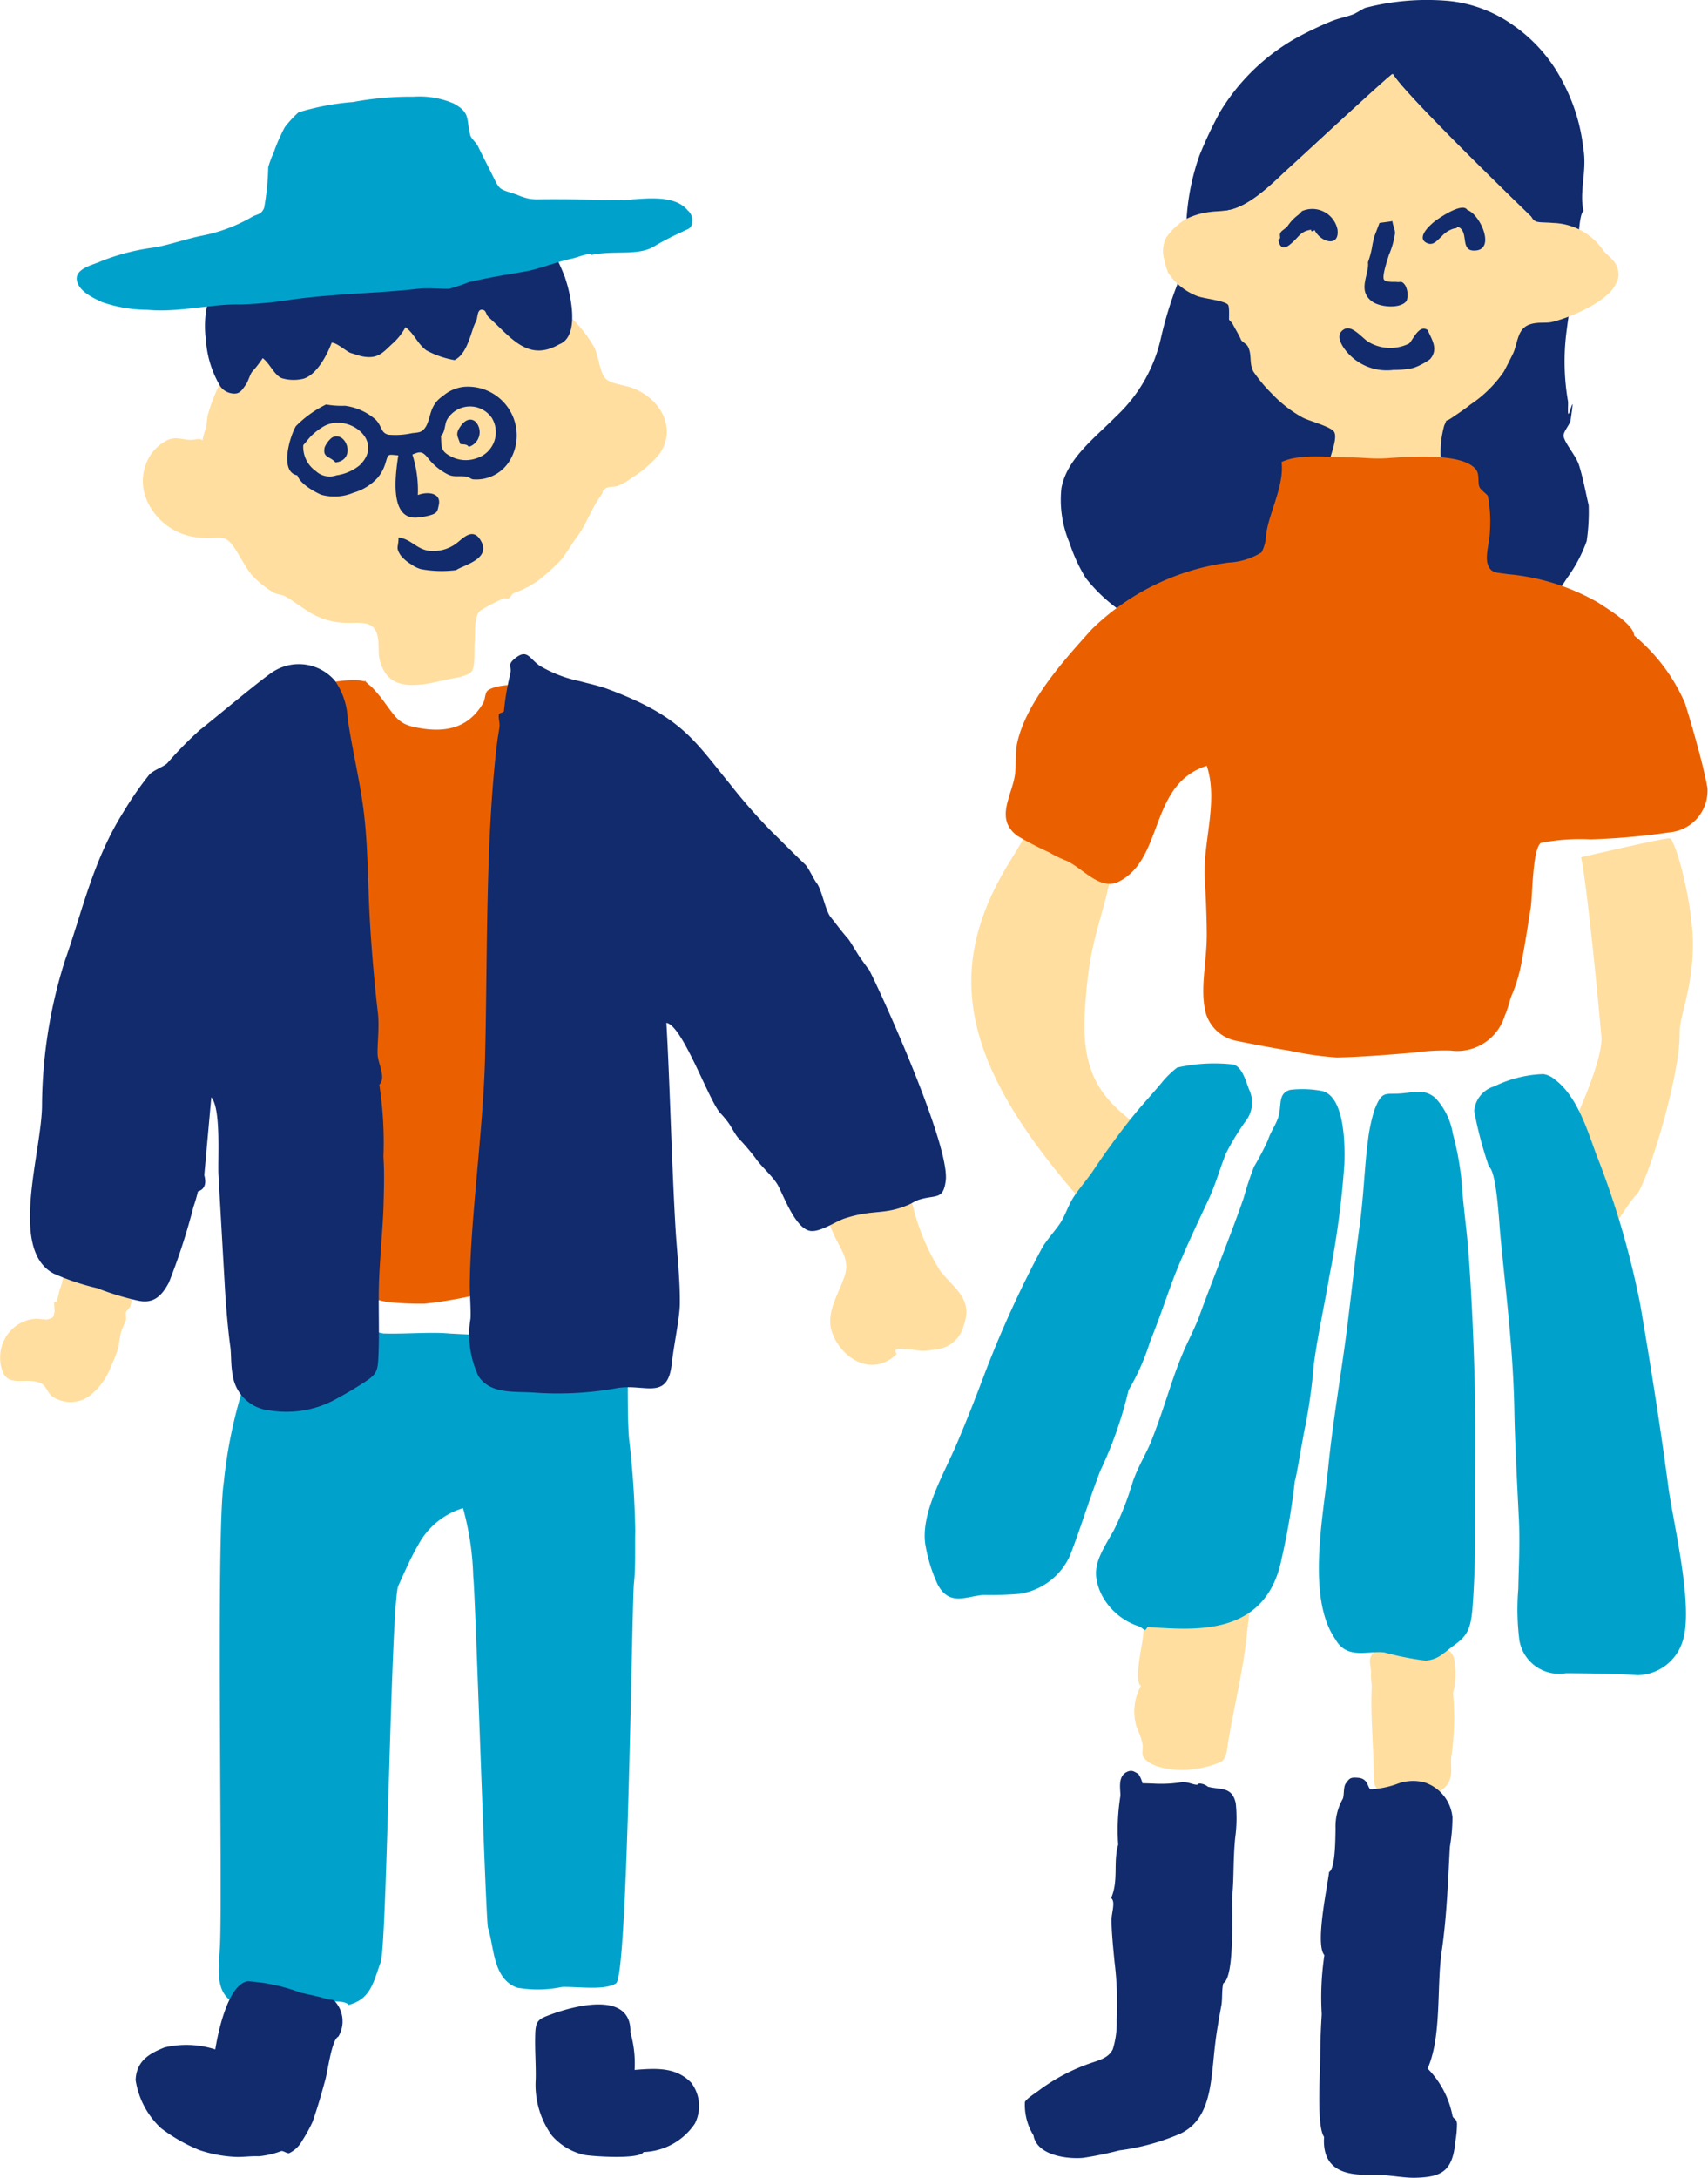 <svg xmlns="http://www.w3.org/2000/svg" width="86.35" height="110.036" viewBox="0 0 86.35 110.036"><g transform="translate(2885.49 7156.894)"><path d="M482.354,106.521a4.111,4.111,0,0,0-1.048-2.738,67.467,67.467,0,0,1-7.979.014c-.969-.086-2.161.033-3.331,0a14.154,14.154,0,0,0-2.538-.331c-.375.048-.968.215-1.347.237a8.164,8.164,0,0,0-1.972.113c-.532.182-.367.465-.583.9a24.175,24.175,0,0,0-1.627,6.593c-.411,2.624-.045,21-.2,23.55-.072,1.206-.26,2.4.949,2.863.573.22,2.558-.311,2.864.153.79.128-.032-.32.951-.054.166-.28,1.554-.4,1.743-.1,1.109-.289,1.247-1.112,1.624-2.16.319-.886.517-18.2.892-19.016.281-.616.637-1.439.995-2.044a3.821,3.821,0,0,1,2.276-1.879,14.29,14.29,0,0,1,.517,3.467c.1.553.628,17.369.744,17.73.321,1,.244,2.576,1.468,3.03a5.983,5.983,0,0,0,2.273-.034c.786-.029,2.169.195,2.739-.19.6-.407.794-19.243.9-20.208.093-.817.044-1.821.067-2.642a46.906,46.906,0,0,0-.318-4.706c-.061-.851-.059-1.7-.063-2.553" transform="translate(-3336.104 -7193.316)" fill="#00a2cc"/><path d="M455.809,99.314a1.565,1.565,0,0,0-1.244-.025,1.2,1.2,0,0,0-.587.647c-.169.537-.115,1.048-.3,1.523-.071.178-.12.492-.2.727-.008.022-.128.015-.133.038a3.871,3.871,0,0,1,.023.5c-.065.271-.032.275-.394.376.022-.006-.514-.047-.493-.05a1.9,1.9,0,0,0-1.622,1.017,2,2,0,0,0-.06,1.774c.335.545.945.269,1.579.378.6.1.531.44.842.734a1.639,1.639,0,0,0,1.914,0,3.357,3.357,0,0,0,1.1-1.518,6.142,6.142,0,0,0,.378-.989,4.494,4.494,0,0,1,.15-.809c.054-.131.19-.44.226-.544,0-.126-.009-.252-.013-.379.071-.084.143-.168.214-.253.067-.208.1-.456.176-.72.117-.4.429-.962.243-1.463a2.344,2.344,0,0,0-1.8-.96" transform="translate(-3336.104 -7193.316)" fill="#ffde9f"/><path d="M495.948,104.834c-.243-.363.267-.254.561-.236.029,0,.165,0,.29.018a2.188,2.188,0,0,0,.989,0,1.63,1.63,0,0,0,1.562-1.27c.454-1.3-.485-1.8-1.208-2.72a11.3,11.3,0,0,1-1.389-3.312c-.422-1.152-.686-1.715-1.085-2.738-.545-1.4-1.4-1.383-2.608-.707-.728.408-1.49.467-1.512,1.414a3.992,3.992,0,0,0,.376,1.205,15.723,15.723,0,0,0,.867,2.358c.327.72.8,1.226.522,2.051-.332.989-.961,1.848-.639,2.827.406,1.236,1.967,2.362,3.274,1.113" transform="translate(-3336.104 -7193.316)" fill="#ffde9f"/><path d="M482.486,139.094c.046-2.173-3.044-1.254-4.012-.893-.616.229-.779.29-.8.986-.025.859.04,1.524.024,2.287a4.4,4.4,0,0,0,.8,2.826,3.063,3.063,0,0,0,1.663,1c.333.067,2.792.247,2.988-.145a3.253,3.253,0,0,0,2.594-1.434,1.953,1.953,0,0,0-.186-2.073c-.75-.77-1.7-.739-2.86-.642a5.622,5.622,0,0,0-.217-1.914" transform="translate(-3336.104 -7193.316)" fill="#112b6d"/><path d="M467.515,137.513c-.1-.085-.175-.031-.413-.1-.417-.127-.853-.211-1.278-.306a9.186,9.186,0,0,0-2.688-.582c-1.006.163-1.511,2.638-1.638,3.445a4.79,4.79,0,0,0-2.565-.1c-.755.3-1.424.673-1.462,1.647a4.188,4.188,0,0,0,1.286,2.434,8.586,8.586,0,0,0,1.923,1.1,6.608,6.608,0,0,0,1.821.348c.35.022.812-.05,1.192-.03a4.358,4.358,0,0,0,1.141-.264c.114-.022.311.15.414.1a1.5,1.5,0,0,0,.651-.635,7.365,7.365,0,0,0,.518-.944c.253-.727.422-1.307.647-2.134.127-.466.323-2.025.655-2.167a1.51,1.51,0,0,0-.2-1.814" transform="translate(-3336.104 -7193.316)" fill="#112b6d"/><path d="M464.848,52.209c-1.156.361-1.879,1.665-2.49,2.54a8.834,8.834,0,0,0-1.228,2.607c-.072.251-.048.54-.135.786-.3.865.085.369-.511.484-.539.1-.908-.21-1.428.044a2.271,2.271,0,0,0-.751.625,2.419,2.419,0,0,0-.3,2.32,3.165,3.165,0,0,0,2.725,1.974c.883.077,1.15-.176,1.55.271.361.4.7,1.213,1.09,1.643a5.038,5.038,0,0,0,1.091.868c.226.107.4.08.611.2.3.175.68.459,1,.662a3.683,3.683,0,0,0,2.075.66c.644.022,1.426-.166,1.569.741.1.628-.063.923.273,1.609.548,1.116,1.991.8,3.055.548.406-.1,1.227-.182,1.415-.445.2-.282.121-1.1.155-1.477.05-.566-.07-1.254.287-1.6a9.981,9.981,0,0,1,1.146-.6c.073-.045.217.027.292-.017s.179-.231.229-.253a5.374,5.374,0,0,0,1.252-.641,10.151,10.151,0,0,0,1.167-1.055c.235-.289.586-.877.774-1.123.524-.686.69-1.37,1.231-2.118.2-.273-.026-.186.257-.373.134-.088.429-.058.6-.119a3.27,3.27,0,0,0,.739-.428,5.608,5.608,0,0,0,1.341-1.156c.892-1.2.2-2.766-1.323-3.355-.482-.187-1.141-.2-1.409-.515s-.325-1.155-.554-1.572a6.669,6.669,0,0,0-2.086-2.216,12.639,12.639,0,0,0-4.616-1.953c-.811-.131-1.9.113-2.642-.088-.218.278-1.255.27-1.691.337a24.978,24.978,0,0,0-3.481,1.4c-.244.131-1.119.433-1.273.792" transform="translate(-3336.104 -7193.316)" fill="#ffde9f"/><path d="M467.576,59.786c1.086-.116.532-1.657-.184-1.25a1.292,1.292,0,0,0-.363.483c-.117.539.255.438.547.767" transform="translate(-3336.104 -7193.316)" fill="#112b6d"/><path d="M474.311,59a.779.779,0,0,0,.369-1.247c-.264-.257-.566-.1-.765.181-.306.431-.165.493-.031.923.192.027.348,0,.427.143" transform="translate(-3336.104 -7193.316)" fill="#112b6d"/><path d="M465.646,60.438c.138.421.824.814,1.209.981a2.471,2.471,0,0,0,1.635-.106,2.6,2.6,0,0,0,1.228-.765,2.078,2.078,0,0,0,.382-.719c.154-.5.1-.446.65-.4-.113.8-.53,3.3.988,3.14a3.189,3.189,0,0,0,.71-.141c.28-.1.284-.184.351-.5.13-.607-.568-.688-1.06-.492a5.923,5.923,0,0,0-.277-2.049c.368-.146.491-.2.8.192a2.954,2.954,0,0,0,1,.816c.3.149.544.058.917.106.142.018.236.121.345.139a1.976,1.976,0,0,0,1.876-.971,2.465,2.465,0,0,0-2.354-3.7,1.946,1.946,0,0,0-1.054.473,1.385,1.385,0,0,0-.485.544c-.165.317-.2.747-.378,1.014s-.307.267-.684.307a3.96,3.96,0,0,1-1.192.078c-.439-.1-.306-.512-.745-.843a2.933,2.933,0,0,0-1.452-.618,4.572,4.572,0,0,1-.956-.065,5.567,5.567,0,0,0-1.526,1.094c-.286.47-.861,2.3.064,2.485m7.27-2.006c.21-.133.183-.6.311-.812a1.342,1.342,0,0,1,2.254-.093,1.379,1.379,0,0,1-.772,2.051,1.6,1.6,0,0,1-1.267-.083c-.563-.286-.492-.476-.526-1.063m-6.961.479c.139-.146.3-.381.485-.544a3.23,3.23,0,0,1,.563-.411c1.229-.677,3.1.748,1.791,1.983a2.386,2.386,0,0,1-1.163.5,1.028,1.028,0,0,1-1.044-.218,1.494,1.494,0,0,1-.632-1.314" transform="translate(-3336.104 -7193.316)" fill="#112b6d"/><path d="M473.674,63.888a1.98,1.98,0,0,1-1.327.37c-.681-.077-.951-.61-1.585-.678.005.51-.165.477.107.9a1.983,1.983,0,0,0,.551.465,1.473,1.473,0,0,0,.482.234,5.756,5.756,0,0,0,1.766.05c.4-.265,1.776-.561,1.264-1.474-.413-.736-.917-.115-1.258.13" transform="translate(-3336.104 -7193.316)" fill="#112b6d"/><path d="M479.193,50.474a11.728,11.728,0,0,0-1.826-3.182,5.332,5.332,0,0,0-2.708-1.364,10.191,10.191,0,0,0-1.16-.18,5.862,5.862,0,0,0-1.566-.074c-.063.206-.707.091-.935.136a8.894,8.894,0,0,0-1.009.345c-.383.146-.791.227-1.211.378a5.985,5.985,0,0,0-1.751.984c-.244.2-.376.514-.657.715-.347.249-.614.092-1.025.039-.055-.008-.568-.132-.625-.129a4.073,4.073,0,0,0-2.884,1.973,4.935,4.935,0,0,0-.813,3.457,5.2,5.2,0,0,0,.738,2.381.859.859,0,0,0,.555.341c.425.078.525-.169.714-.414.122-.159.214-.523.331-.676a5.4,5.4,0,0,0,.536-.688c.368.284.582.859.961,1.013a2.105,2.105,0,0,0,1.1.027c.624-.181,1.158-1.1,1.423-1.816.224-.035.775.463.975.52.147.041.409.14.612.176.73.129.993-.182,1.457-.624a3.024,3.024,0,0,0,.69-.861c.448.338.6.835,1.053,1.172a4.683,4.683,0,0,0,1.425.493c.537-.268.729-.979.971-1.7.01-.031.134-.305.145-.337.058-.172.042-.509.258-.508.24,0,.2.237.352.378,1.133,1.021,1.984,2.28,3.569,1.369,1.06-.4.584-2.525.3-3.345" transform="translate(-3336.104 -7193.316)" fill="#112b6d"/><path d="M482.155,46.525c-1.5-.007-2.787-.052-4.274-.032a3.173,3.173,0,0,1-.462-.02,3.228,3.228,0,0,1-.692-.223c-.8-.261-.842-.218-1.109-.76-.287-.586-.575-1.13-.843-1.686-.076-.157-.343-.4-.379-.533-.227-.815.043-1.131-.84-1.617a4.373,4.373,0,0,0-2.03-.346,15.8,15.8,0,0,0-3.056.268,12.923,12.923,0,0,0-2.763.521,5.494,5.494,0,0,0-.69.746,4.13,4.13,0,0,0-.189.376,7.152,7.152,0,0,0-.372.9,5.189,5.189,0,0,0-.282.756,13.088,13.088,0,0,1-.205,2.047c-.146.355-.345.307-.6.451a8.157,8.157,0,0,1-2.535.955c-.761.15-1.551.434-2.358.59a11.114,11.114,0,0,0-2.749.7c-.329.167-1.315.35-1.231.946.083.579.841.913,1.248,1.111a7.012,7.012,0,0,0,2.316.4c1.581.152,3.283-.309,4.694-.27a19.76,19.76,0,0,0,2.557-.239c2.123-.306,4.482-.326,6.466-.557.5-.057,1.236.023,1.566,0a9.9,9.9,0,0,0,.977-.334c1.107-.251,1.808-.358,2.812-.531.786-.136,1.513-.465,2.433-.664.276-.06.869-.317.953-.178,1.192-.255,2.43.09,3.26-.488a14.846,14.846,0,0,1,1.328-.679c.283-.154.485-.143.5-.51a.627.627,0,0,0-.22-.57c-.69-.848-2.239-.576-3.23-.53" transform="translate(-3336.104 -7193.316)" fill="#00a2cc"/><path d="M478.724,71.137c-.748-.063-2.729-.307-3.433.158-.167.111-.14.463-.25.65-.755,1.284-1.931,1.537-3.445,1.22-.8-.167-.976-.5-1.473-1.161a6.812,6.812,0,0,0-.752-.906c-.665-.529.1-.138-.566-.3a5.31,5.31,0,0,0-2.013.266c-.236.043-.861.069-1.19.148a8.1,8.1,0,0,0-4.872,4.492c-.174.4-.622,1.069-.783,1.4s4.144,15.17,4.745,14.988c.425,1.792,1.033,3.536,1.456,5.321a23.59,23.59,0,0,0,.464,3.073c.369.88,1.648,1.17,2.38,1.374a5.413,5.413,0,0,0,1.267.351,14.99,14.99,0,0,0,1.833.08,22.163,22.163,0,0,0,4.267-.9c1.07-.267,2.238-.389,3-.6.6-.166,1.181-.541,1.756-.736,1.448-.493,2.208-1.616,2.368-3.64a6.143,6.143,0,0,0-.259-2.2c-.089-.347-.153-1.277-.25-1.855a7.04,7.04,0,0,1-.245-1.992c.087-1.372-2.606-5.1-1.506-5.493.535-.192-1.048-13.609-2.5-13.73" transform="translate(-3336.104 -7193.316)" fill="#ea6000"/><path d="M453.379,100.791a11.735,11.735,0,0,0,2.141.714,13.832,13.832,0,0,0,2.035.624c.788.183,1.211-.178,1.6-.909a32.168,32.168,0,0,0,1.241-3.825,7.938,7.938,0,0,0,.226-.774q.5-.161.32-.823.06-.655.118-1.312l.237-2.623c.507.581.317,3.168.362,3.943q.164,2.871.329,5.741c.054.938.164,2.165.268,2.9.054.381.027.975.115,1.406a2.091,2.091,0,0,0,1.865,1.829,5.185,5.185,0,0,0,3.518-.658c.413-.218.835-.476,1.244-.738.713-.457.721-.594.756-1.543.047-1.248-.024-2.5.03-3.747.048-1.132.2-2.773.221-3.692.023-.964.047-1.545-.005-2.443a19.394,19.394,0,0,0-.208-3.634c.352-.359-.061-1.053-.087-1.512s.1-1.437.012-2.137c-.154-1.266-.331-3.28-.412-4.816-.1-1.813-.082-3.648-.316-5.451-.2-1.551-.588-3.1-.8-4.614a3.594,3.594,0,0,0-.65-1.891,2.406,2.406,0,0,0-3.009-.512c-.444.216-3.37,2.683-3.8,3a19.122,19.122,0,0,0-1.663,1.694c-.175.171-.728.363-.914.585a17.275,17.275,0,0,0-1.313,1.9c-1.534,2.446-2.073,5.032-2.94,7.475a24.679,24.679,0,0,0-1.161,7.257c.016,2.38-1.742,7.427.64,8.591" transform="translate(-3336.104 -7193.316)" fill="#112b6d"/><path d="M494.517,85.352c.125.231-.461-.609-.44-.58-.109-.147-.481-.8-.594-.927-.3-.335-.626-.778-.876-1.089-.27-.336-.439-1.367-.7-1.708-.157-.2-.418-.795-.6-.962-.632-.594-1.145-1.131-1.684-1.65a29.064,29.064,0,0,1-2.1-2.394c-1.8-2.189-2.432-3.421-6.217-4.819-.43-.159-.887-.25-1.376-.383a6.586,6.586,0,0,1-2.045-.79c-.509-.368-.621-.841-1.2-.39-.488.38-.144.389-.293.89a12.92,12.92,0,0,0-.3,1.792c-.017.109-.242.065-.259.2-.023.193.056.4.034.592s-.1.635-.1.646c-.624,4.979-.5,11.17-.631,16.126-.094,3.6-.732,8.056-.77,11.356-.006.567.062,1.328.035,1.785a4.929,4.929,0,0,0,.4,2.9c.614.959,1.923.759,2.907.843a16.669,16.669,0,0,0,4.157-.242c1.377-.21,2.506.649,2.71-1.216.1-.921.4-2.3.41-3.031.013-1.309-.152-2.648-.227-3.954-.193-3.359-.274-7.126-.453-10.246.834.137,2.168,4.012,2.747,4.583a4.014,4.014,0,0,1,.29.34c.228.265.373.629.593.891a11.58,11.58,0,0,1,.871,1.018c.3.445.932.964,1.165,1.428.339.674.9,2.156,1.62,2.256.489.068,1.291-.492,1.724-.632,1.473-.48,1.986-.153,3.25-.7.112-.048.357-.2.494-.242.852-.275,1.243.038,1.367-.973.222-1.8-3.33-9.642-3.913-10.722" transform="translate(-3336.104 -7193.316)" fill="#112b6d"/><path d="M501.8,79.733c-3.244,5.1-2.812,9.564,2.13,15.741s3.669,2.071,4.552.874,2.4-.785.539-2.336-3.786-2.387-3.57-6.36.866-4.414,1.414-7.47-1.564-1.747-2.67-2.4-1.627.743-2.395,1.95" transform="translate(-3336.104 -7193.316)" fill="#ffde9f"/><path d="M530.548,79.733c.342,1.693.881,7.46,1.028,9.065s-2.928,7.992-4.1,8.708.021,1.4.5,3.084.1,2.116,1.431,1.277,3.4-4.6,3.923-5.064,2.26-6.072,2.2-8.233c-.021-.744.622-2.078.669-4.245s-.886-5.521-1.173-5.547-4.474.955-4.474.955" transform="translate(-3336.104 -7193.316)" fill="#ffde9f"/><path d="M530.411,59.849c-.13-.4-.7-1.053-.748-1.388-.032-.222.319-.581.352-.8.269-1.8-.094,0-.126-.383-.017-.195.013-.489-.007-.6a11.784,11.784,0,0,1-.1-3.268c.1-.866.349-2.489.516-3.436.1-.561.093-2.77.376-2.882-.237-.978.189-2.045-.018-3.2a9.261,9.261,0,0,0-.981-3.226,7.813,7.813,0,0,0-2.516-2.938,6.775,6.775,0,0,0-3.3-1.258,12.356,12.356,0,0,0-4.222.35c-.08.023-.474.278-.637.336-.391.141-.722.189-1.113.353a17.916,17.916,0,0,0-1.825.88,10.582,10.582,0,0,0-3.771,3.694,20.733,20.733,0,0,0-1.04,2.2,11.774,11.774,0,0,0-.656,3.321,7.076,7.076,0,0,1-.234,2.635,19.155,19.155,0,0,0-1.052,3.246,7.713,7.713,0,0,1-2.24,3.945c-1.163,1.173-2.512,2.168-2.793,3.649a5.551,5.551,0,0,0,.412,2.779,8.364,8.364,0,0,0,.81,1.761,8.185,8.185,0,0,0,4.384,2.87,3.226,3.226,0,0,0,1.855.278.8.8,0,0,1,.129-.049c.325-.077.235-.114.5-.2.638-.2,1.325-.537,1.931-.674.525-.119,1.65-.145,2.132-.233.554-.1,1.2-.425,1.616-.521,1.229-.284,2.5,1.011,3.448,1.271.423.117.8.393,1.234.472a7.964,7.964,0,0,0,1.179.1,4.413,4.413,0,0,0,3.491-.743,8.559,8.559,0,0,0,2.422-2.535,7.288,7.288,0,0,0,1.013-1.9,10.255,10.255,0,0,0,.1-1.8c-.165-.7-.289-1.416-.512-2.1" transform="translate(-3336.104 -7193.316)" fill="#112b6d"/><path d="M508.1,123.743a3.906,3.906,0,0,1,.28.818c.024.235-.052.473.032.616.348.6,1.7.743,2.392.648a5.052,5.052,0,0,0,1.552-.389c.293-.206.293-.669.345-.982.291-1.752.749-3.585.926-5.258.064-.614.221-1.9.346-2.739.083-.554.307-1.244-.142-1.51-.245-.724-2.53-.757-3.384-.736a6.229,6.229,0,0,0-.928.092c-.641.1-.758-.075-.852.531-.065.42.182.544.1,1.057-.168,1.083-.272,2.161-.369,3.251-.034.393-.48,2.266-.1,2.455a2.659,2.659,0,0,0-.2,2.146" transform="translate(-3336.104 -7193.316)" fill="#ffde9f"/><path d="M520.06,126.085c0,.439.022.816.638.958.293.067.952-.046,1.248.006.871.152.991.272,1.628-.251s.3-1.147.435-1.773a13.582,13.582,0,0,0,.065-3.062,3.567,3.567,0,0,0,.075-1.519.754.754,0,0,0-.279-.626c-.463-.446-1.186-.225-2.076-.109-.779.1-1.612-.154-1.867.389-.133.284.021.6,0,.9-.018.241.048.481.035.723-.07,1.35.1,2.911.1,4.359" transform="translate(-3336.104 -7193.316)" fill="#ffde9f"/><path d="M502.865,144.333c.2,1.037,1.816,1.183,2.516,1.114a17.741,17.741,0,0,0,1.815-.374,11.507,11.507,0,0,0,3.106-.853c1.58-.776,1.525-2.68,1.745-4.517.076-.64.182-1.23.314-1.955.06-.329.013-.8.1-1.12.61-.334.406-3.92.456-4.476.085-.939.033-1.739.144-2.883a7.265,7.265,0,0,0,.028-1.736c-.188-.876-.8-.666-1.411-.838a.691.691,0,0,0-.461-.16c-.083.17-.43-.078-.826-.073a6.658,6.658,0,0,1-1.521.073l-.5-.015a1.368,1.368,0,0,0-.214-.48c-.2-.093-.31-.229-.6-.076-.451.239-.286.894-.3,1.2a10.921,10.921,0,0,0-.111,2.46c-.262.892.03,1.807-.358,2.7.239.173.018.752.02,1.1,0,.565.083,1.422.154,2.132a16.9,16.9,0,0,1,.108,2.915,4.453,4.453,0,0,1-.2,1.5c-.2.381-.542.5-1.018.658a9.6,9.6,0,0,0-2.781,1.462c-.152.109-.58.387-.642.537a2.925,2.925,0,0,0,.443,1.7" transform="translate(-3336.104 -7193.316)" fill="#112b6d"/><path d="M517.434,138.206c-.059.964-.07,1.542-.08,2.4-.008.707-.174,3.278.2,3.782-.128,1.941,1.5,1.929,2.494,1.916.731-.011,1.5.165,2.117.15,1.332-.034,1.894-.323,2.029-1.854a5,5,0,0,0,.079-.887c-.031-.289-.185-.2-.23-.406a4.639,4.639,0,0,0-1.255-2.371c.721-1.627.451-4.12.711-5.909s.317-3.495.414-5.286a9,9,0,0,0,.132-1.494,2.055,2.055,0,0,0-1.414-1.768,2.256,2.256,0,0,0-1.331.056,4.583,4.583,0,0,1-1.391.291c-.156-.044-.113-.536-.614-.579-.392-.034-.44,0-.643.283-.131.182-.075.586-.15.773a2.836,2.836,0,0,0-.368,1.518c-.011.482-.007,2.023-.327,2.186-.1.838-.712,3.659-.238,4.2a14.433,14.433,0,0,0-.133,3" transform="translate(-3336.104 -7193.316)" fill="#112b6d"/><path d="M518.7,40.626a4.648,4.648,0,0,0-2.471,1.077,8.453,8.453,0,0,0-1.005.919c-.113.162-.056.178-.16.322-.119.164-.206.2-.331.379-.048.164-.095.327-.142.491q-.374.02-.41.3a7.1,7.1,0,0,0-.775,1.9c-.086.321-.2.878-.741,1.024-.224.061-.673.059-.809.086a3.727,3.727,0,0,0-1.286.367,3.251,3.251,0,0,0-1,.94,1.492,1.492,0,0,0-.105,1.074,4.74,4.74,0,0,0,.2.69,3.087,3.087,0,0,0,1.479,1.187c.313.123,1.34.222,1.545.426.1.1.044.7.064.773a1.55,1.55,0,0,1,.179.208c.129.255.321.556.424.806.03.074.28.22.335.317.233.419.06.834.283,1.274a7.6,7.6,0,0,0,.954,1.141,6.362,6.362,0,0,0,1.544,1.193c.3.166,1.411.448,1.586.716s-.115,1.029-.179,1.281c-.187.726-.607,1.81.787,2.278,1.109.371,2.623-.172,3.554-.258,1.6-.149,1.18-.826,1.24-1.885a4.941,4.941,0,0,1,.172-1.74c.214-.43-.086-.063.407-.4.324-.22.617-.412.92-.655a6.22,6.22,0,0,0,1.682-1.657c.192-.36.246-.471.446-.87.275-.547.2-1.305.894-1.525.414-.131.791-.036,1.126-.121,1.08-.274,2.842-1.094,3.2-1.924a.879.879,0,0,0,.118-.634c-.087-.524-.431-.669-.759-1.055a3.176,3.176,0,0,0-2.522-1.384c-.908-.078-.991.1-1.254-.679-.058-.171-.064-.355-.093-.44a17.262,17.262,0,0,0-.573-1.731c-.034-.072-.179-.332-.228-.4-.112-.166-.152-.4-.277-.6-.168-.267-.348-.613-.578-.915-.216-.284-.619-.6-.849-.844a8.7,8.7,0,0,0-1.038-.992,4.468,4.468,0,0,0-1.933-.806,6.163,6.163,0,0,0-2.144-.047c-.227.042-1.411.194-1.487.4" transform="translate(-3336.104 -7193.316)" fill="#ffde9f"/><path d="M522.792,53.1c-.449-.331-.777.581-.953.686a2.15,2.15,0,0,1-2.061-.1c-.34-.23-.813-.845-1.2-.634-.416.226-.237.671.029,1.026a2.649,2.649,0,0,0,2.464,1.034,4.4,4.4,0,0,0,1-.1,3.315,3.315,0,0,0,.837-.439c.462-.518.061-1.037-.113-1.471" transform="translate(-3336.104 -7193.316)" fill="#112b6d"/><path d="M524.791,47.023c-.239-.369-1.282.327-1.547.512s-1.106.91-.469,1.176c.314.132.506-.156.72-.342a1.325,1.325,0,0,1,.6-.393c.155-.041.144,0,.212-.1.629.228.047,1.3.941,1.2.964-.108.187-1.839-.46-2.048" transform="translate(-3336.104 -7193.316)" fill="#112b6d"/><path d="M519.769,49.662c.092.611-.568,1.438.224,2,.442.311,1.5.357,1.741-.058a1.016,1.016,0,0,0-.08-.77c-.187-.253-.22-.137-.432-.166-.1-.013-.54.033-.639-.117-.116-.178.189-1.034.243-1.237a4.147,4.147,0,0,0,.316-1.123c-.013-.234-.116-.386-.133-.6-.078.024-.633.084-.659.1.011-.008-.261.688-.265.707-.021.08-.085.374-.1.478a4.443,4.443,0,0,1-.212.793" transform="translate(-3336.104 -7193.316)" fill="#112b6d"/><path d="M516.984,48.117l.088-.074c.3.62,1.28.9,1.159-.029a1.3,1.3,0,0,0-1.806-.92c.03-.011-.165.178-.178.186a2.315,2.315,0,0,0-.537.562c-.127.151-.288.217-.354.325-.1.157.062.3-.113.364.118.685.519.322.785.069s.4-.518.883-.571c-.037.109.026.05.073.088" transform="translate(-3336.104 -7193.316)" fill="#112b6d"/><path d="M507.669,106.662a11.634,11.634,0,0,0,1.089-2.455c.5-1.251.734-1.978,1.114-3.007.5-1.347,1.292-2.995,1.829-4.146.383-.823.537-1.452.886-2.34a12.577,12.577,0,0,1,1.035-1.691,1.52,1.52,0,0,0,.132-1.572c-.159-.426-.346-1.112-.778-1.243a8.475,8.475,0,0,0-2.851.154,4.809,4.809,0,0,0-.685.647c-.435.537-1.056,1.2-1.508,1.759-.752.928-1.5,1.972-2.059,2.811-.242.367-.8,1.012-1.043,1.424-.252.432-.376.854-.622,1.229-.205.312-.744.928-.914,1.245a54.668,54.668,0,0,0-2.939,6.455c-.34.9-.845,2.209-1.378,3.454-.653,1.524-1.782,3.414-1.594,4.993a7.779,7.779,0,0,0,.644,2.117c.6,1.1,1.439.574,2.312.511a16.954,16.954,0,0,0,1.829-.058,3.331,3.331,0,0,0,2.535-1.921c.455-1.148.954-2.767,1.531-4.28a20.235,20.235,0,0,0,1.435-4.086" transform="translate(-3336.104 -7193.316)" fill="#00a2cc"/><path d="M516.075,111.238c.056-.012.427-2.351.542-2.81a29.738,29.738,0,0,0,.423-3.109c.206-1.519.56-3.082.778-4.4a45.033,45.033,0,0,0,.761-5.673c.045-1.216-.033-3.425-1.119-3.7a5.3,5.3,0,0,0-1.624-.059c-.585.177-.441.669-.558,1.235-.1.463-.412.832-.566,1.315a14.611,14.611,0,0,1-.7,1.332,15.825,15.825,0,0,0-.521,1.572c-.577,1.689-1.5,3.937-2.249,5.988-.2.538-.486,1.089-.717,1.6-.66,1.476-.995,2.918-1.727,4.751-.242.6-.67,1.274-.927,2.046a14.861,14.861,0,0,1-.949,2.416c-.8,1.387-1.171,1.952-.674,3.132a3.243,3.243,0,0,0,1.933,1.716c.307.122.276.338.445.039,2.246.137,5.969.567,6.777-3.429a35.221,35.221,0,0,0,.674-3.962" transform="translate(-3336.104 -7193.316)" fill="#00a2cc"/><path d="M518.127,119.248c.594,1.064,1.685.545,2.495.669a14.645,14.645,0,0,0,2.074.41c.648-.071.832-.335,1.424-.77.648-.477.853-.775.942-1.947.113-1.494.135-2.969.13-4.393-.008-2.353.03-4.548-.017-6.679-.051-2.314-.171-4.789-.311-6.717-.089-1.243-.264-2.373-.328-3.356a14.4,14.4,0,0,0-.473-2.765,3.456,3.456,0,0,0-.9-1.821c-.532-.416-.915-.287-1.66-.216-.857.081-1-.192-1.4.83a8.352,8.352,0,0,0-.33,1.55c-.178,1.33-.209,2.774-.428,4.351-.2,1.435-.407,3.348-.617,5.036-.284,2.28-.715,4.631-.972,7.212-.233,2.334-1.1,6.515.371,8.606" transform="translate(-3336.104 -7193.316)" fill="#00a2cc"/><path d="M525.894,95.375c.372.257.5,2.647.555,3.264.223,2.527.667,5.773.725,9.067.027,1.523.128,3.4.23,5.5.057,1.181-.007,2.321-.031,3.5a12.425,12.425,0,0,0,.057,2.607,2.036,2.036,0,0,0,2.355,1.648c1.243.008,2.541.022,3.615.1a2.435,2.435,0,0,0,2.282-1.716c.575-1.765-.488-6.015-.723-7.8-.426-3.236-.981-6.643-1.423-9.231a43.81,43.81,0,0,0-2.231-7.592c-.442-1.2-.959-2.919-2.079-3.753a1.151,1.151,0,0,0-.591-.279,6.113,6.113,0,0,0-2.468.617,1.429,1.429,0,0,0-1.025,1.249,19.754,19.754,0,0,0,.752,2.827" transform="translate(-3336.104 -7193.316)" fill="#00a2cc"/><path d="M533.234,68.525c-.065-.6-1.383-1.355-1.82-1.656a11.14,11.14,0,0,0-4.568-1.436c-.583-.091-.846-.041-1.01-.478s.107-1.215.1-1.681a6.893,6.893,0,0,0-.1-1.784c-.031-.091-.344-.3-.414-.436-.13-.257.027-.676-.219-.949-.745-.829-3.413-.6-4.489-.531-.73.049-1.144-.045-1.964-.041-.911,0-2.437-.207-3.348.235.161,1.184-.693,2.691-.782,3.719a2.04,2.04,0,0,1-.227.843,3.492,3.492,0,0,1-1.671.517,12.214,12.214,0,0,0-6.917,3.374c-1.3,1.45-3.262,3.57-3.755,5.687-.144.612-.025,1.276-.167,1.888-.25,1.066-.893,2.06.163,2.858a16.775,16.775,0,0,0,1.625.842,5.706,5.706,0,0,0,.725.363c.867.3,1.788,1.606,2.775,1.11,2.306-1.159,1.513-4.918,4.452-5.853.609,1.836-.23,3.917-.1,5.791.059.827.1,2.1.1,2.716,0,1.485-.359,2.762-.051,3.983a2.013,2.013,0,0,0,1.521,1.4c.969.194,1.823.362,2.7.5a16.521,16.521,0,0,0,2.388.345c1.128-.013,2.906-.158,3.956-.248a10.867,10.867,0,0,1,1.823-.1,2.513,2.513,0,0,0,2.726-1.752c.2-.444.253-.852.406-1.16a8.041,8.041,0,0,0,.435-1.488c.2-1.041.328-1.9.479-2.851.084-.527.081-2.952.514-3.244a10.381,10.381,0,0,1,2.507-.176,34.851,34.851,0,0,0,3.993-.355,2.108,2.108,0,0,0,1.914-2.25c-.112-.64-.357-1.6-.553-2.3-.169-.618-.328-1.167-.58-1.978a9.191,9.191,0,0,0-2.571-3.418" transform="translate(-3336.104 -7193.316)" fill="#ea6000"/><path d="M521.029,40.129c.523,1,7.267,7.486,7.267,7.486s.489.1.39-1.842-3.532-6.091-3.532-6.091l-5.54-.491a28.938,28.938,0,0,0-3.978,1.585,21.333,21.333,0,0,0-2.86,4.272c-.206.792-1.28,2.158-.109,1.99s2.486-1.58,3.076-2.106,4.925-4.567,5.286-4.8" transform="translate(-3336.104 -7193.316)" fill="#112b6d"/><path d="M521.029,40.129c.523,1,7.267,7.486,7.267,7.486s.489.1.39-1.842-3.532-6.091-3.532-6.091l-5.54-.491a28.938,28.938,0,0,0-3.978,1.585,21.333,21.333,0,0,0-2.86,4.272c-.206.792-1.28,2.158-.109,1.99s2.486-1.58,3.076-2.106,4.925-4.567,5.286-4.8" transform="translate(-3336.104 -7193.316)" fill="#112b6d"/></g></svg>